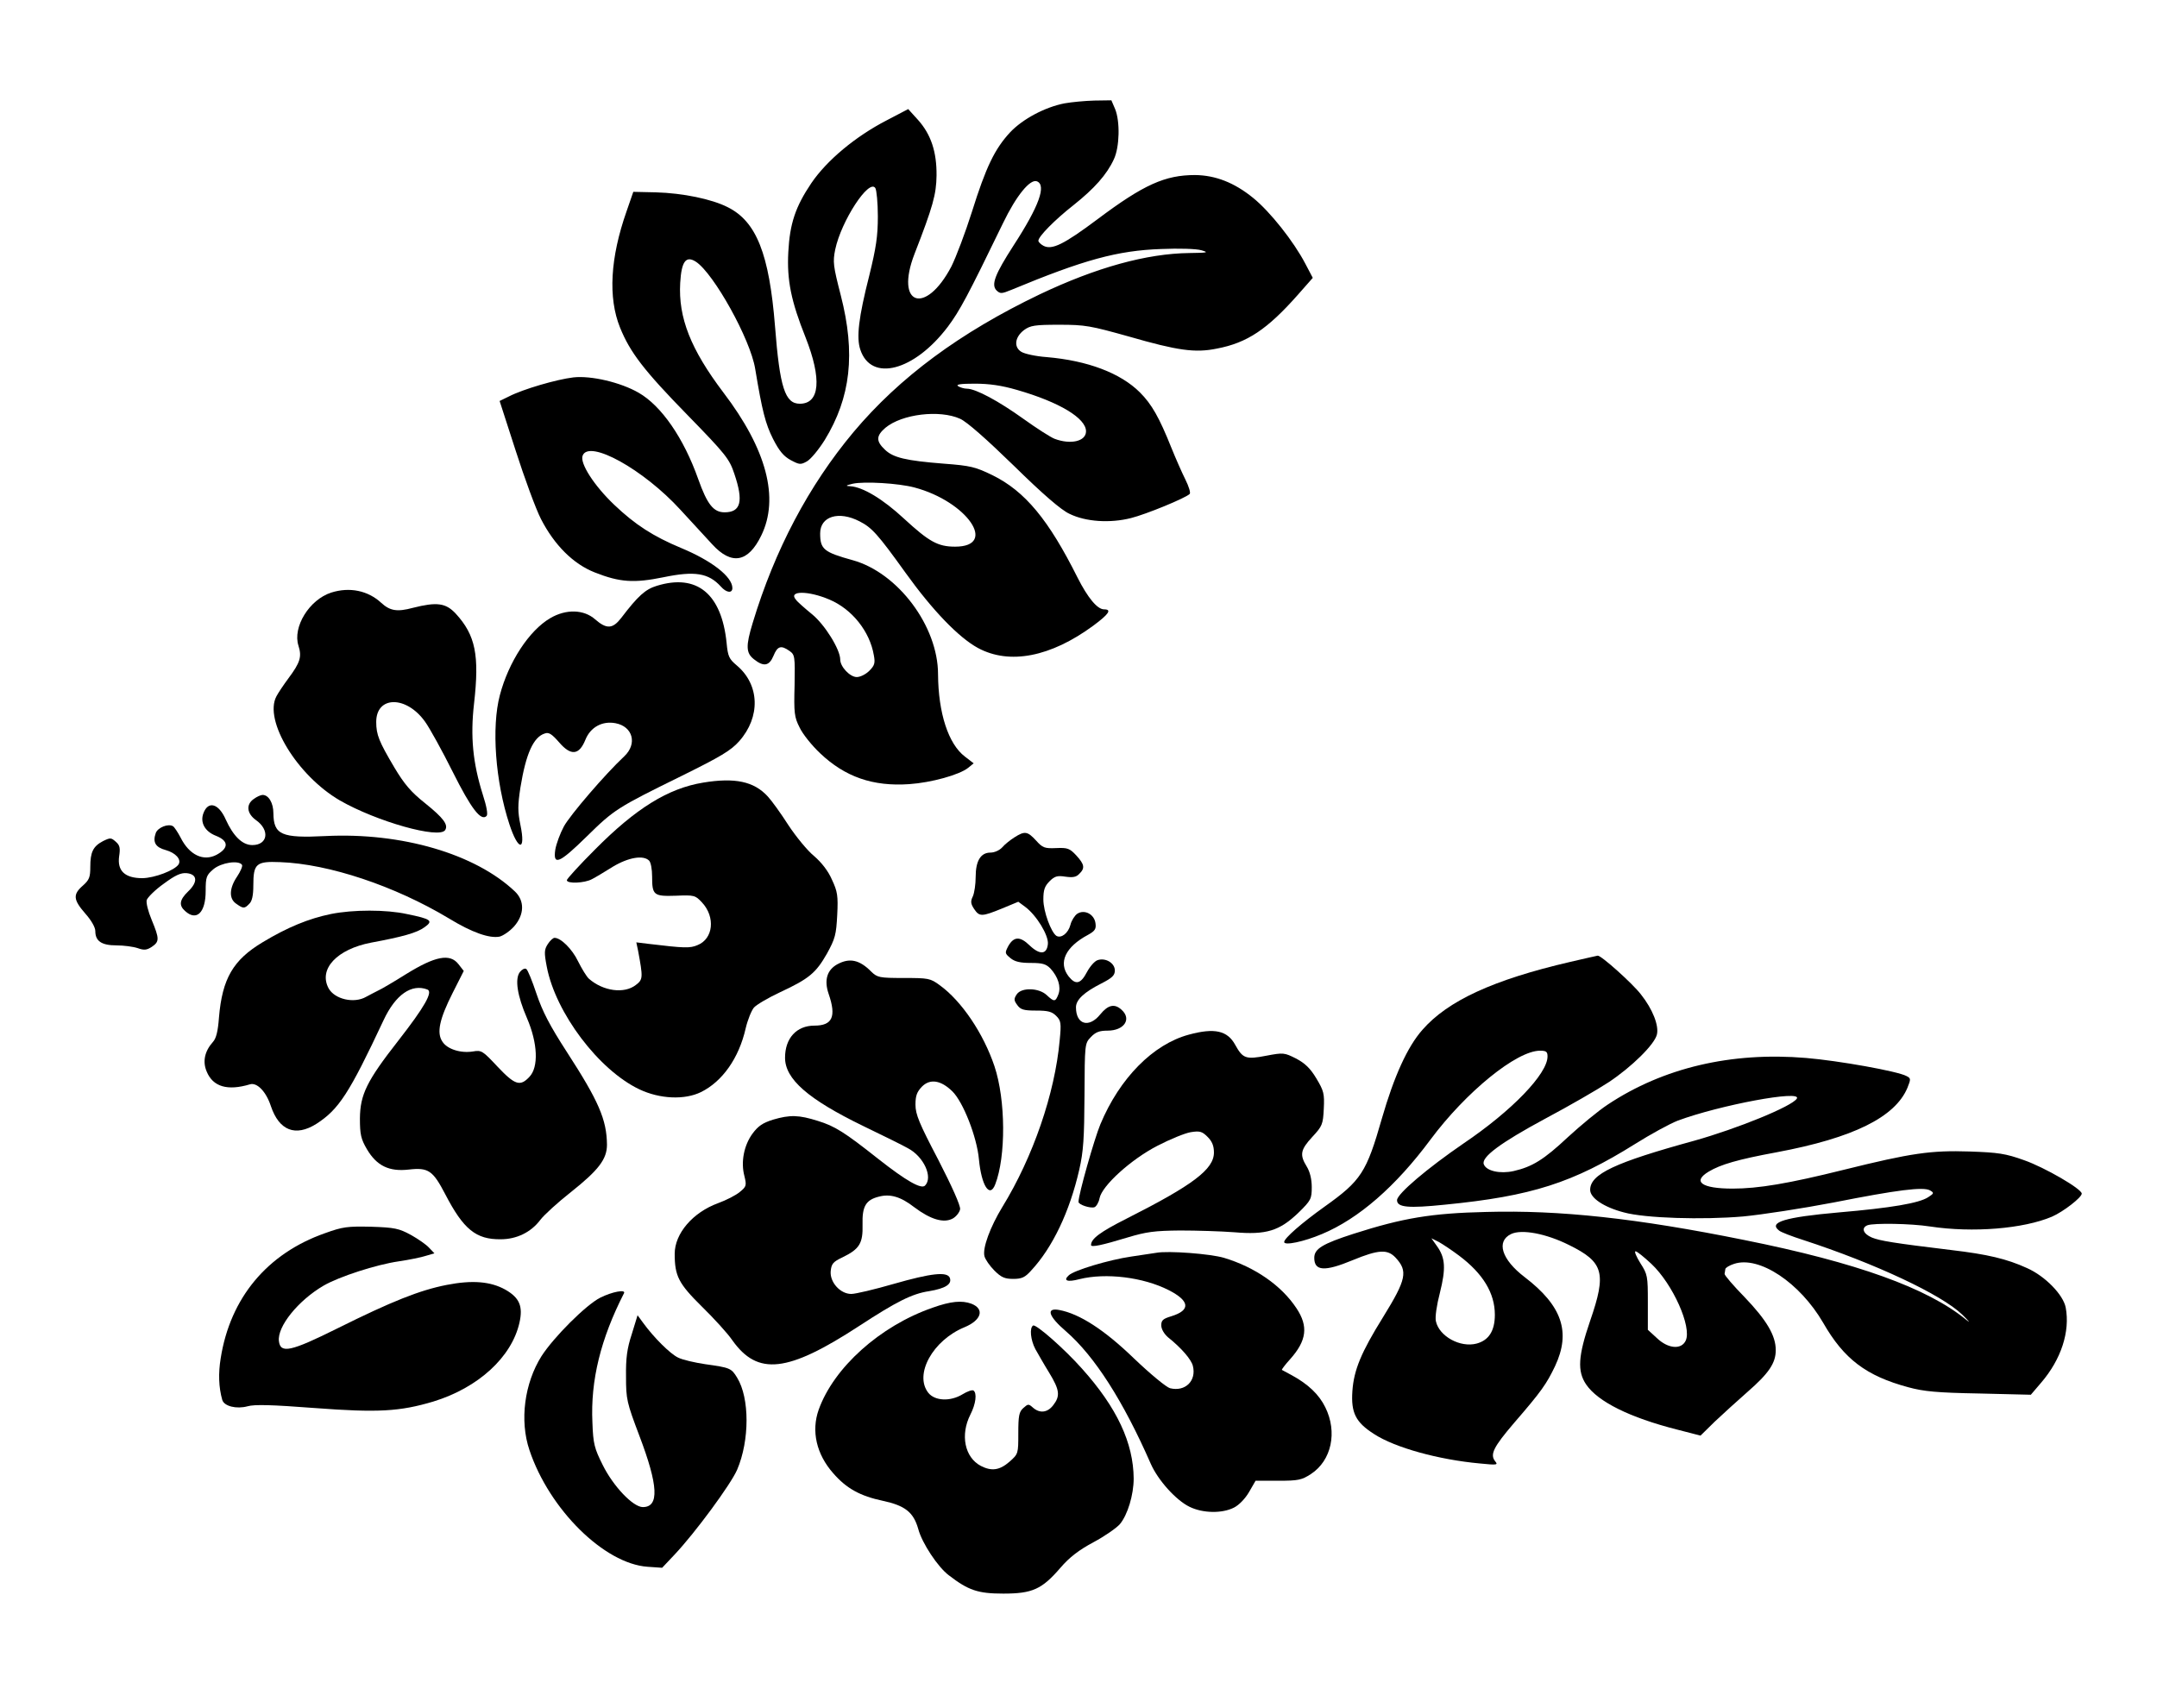 <?xml version="1.0" standalone="no"?>
<!DOCTYPE svg PUBLIC "-//W3C//DTD SVG 20010904//EN"
 "http://www.w3.org/TR/2001/REC-SVG-20010904/DTD/svg10.dtd">
<svg version="1.0" xmlns="http://www.w3.org/2000/svg"
 width="860pt" height="681pt" viewBox="0 0 860 681"
 preserveAspectRatio="xMidYMid meet">
<g transform="translate(0,681) scale(0.1,-0.1)"
fill="#000000" stroke="none">
<path d="M4245 6398 c-78 -15 -167 -62 -218 -116 -61 -66 -96 -138 -152 -317
-26 -82 -63 -180 -82 -218 -103 -196 -226 -155 -147 50 74 190 87 238 88 313
1 94 -22 164 -74 222 l-39 43 -86 -45 c-124 -64 -238 -159 -300 -250 -64 -95
-86 -162 -92 -275 -6 -112 11 -196 69 -341 65 -165 57 -264 -23 -264 -59 0
-80 64 -99 309 -23 288 -74 418 -189 475 -63 32 -178 56 -286 59 l-90 2 -27
-78 c-65 -185 -74 -344 -26 -463 40 -99 95 -171 269 -349 154 -158 167 -175
187 -235 37 -109 26 -153 -39 -153 -44 0 -69 31 -105 132 -58 164 -147 293
-238 345 -71 41 -189 69 -260 61 -67 -8 -201 -47 -257 -76 l-37 -18 64 -198
c35 -109 80 -232 101 -273 53 -103 128 -179 215 -213 99 -39 155 -43 273 -19
125 26 180 17 229 -37 22 -25 46 -28 46 -6 0 45 -82 109 -205 160 -110 46
-182 92 -266 172 -80 76 -138 166 -126 196 25 66 243 -55 390 -216 45 -49 102
-111 127 -138 77 -84 143 -72 195 35 73 149 22 344 -151 571 -130 172 -180
298 -172 437 5 86 23 110 63 84 71 -47 217 -309 236 -427 28 -169 41 -219 71
-279 25 -49 43 -70 71 -85 34 -18 39 -19 64 -5 16 9 47 47 71 85 104 170 124
345 64 578 -30 117 -32 132 -22 182 24 114 135 284 160 245 5 -8 10 -59 10
-113 0 -79 -7 -125 -34 -235 -43 -169 -52 -248 -36 -296 43 -131 215 -86 349
91 47 63 78 120 220 413 53 110 108 177 135 167 39 -15 9 -99 -93 -256 -74
-115 -90 -156 -68 -179 15 -14 20 -14 59 2 289 120 423 157 598 163 70 3 140
1 160 -5 31 -9 25 -10 -47 -11 -172 -2 -373 -58 -598 -165 -317 -152 -558
-330 -742 -549 -179 -214 -314 -470 -402 -761 -28 -92 -27 -120 5 -145 39 -31
61 -27 78 14 16 39 30 43 64 19 21 -15 22 -21 20 -137 -3 -110 -1 -127 20
-168 12 -26 49 -72 82 -103 99 -94 210 -133 355 -123 88 6 200 37 235 65 l22
18 -35 27 c-66 50 -106 174 -107 328 0 192 -160 405 -340 455 -116 32 -130 44
-130 107 0 68 74 91 157 48 49 -25 72 -50 184 -206 107 -149 211 -257 288
-299 126 -68 290 -36 460 89 62 46 75 65 43 65 -27 0 -65 46 -106 127 -115
230 -209 344 -339 408 -68 33 -87 38 -194 46 -152 12 -202 24 -235 56 -36 34
-35 55 2 87 66 55 216 73 298 36 27 -12 105 -81 215 -188 114 -112 188 -176
221 -191 65 -32 162 -38 245 -17 60 15 216 79 234 96 5 4 -3 30 -17 58 -14 28
-39 85 -56 127 -48 120 -78 173 -125 220 -77 77 -208 127 -372 141 -43 3 -88
13 -101 21 -31 19 -26 59 11 87 25 18 42 21 140 21 104 0 124 -4 278 -47 194
-56 264 -66 351 -48 121 23 201 77 323 215 l59 67 -30 57 c-46 88 -140 207
-208 262 -75 61 -150 90 -231 91 -120 0 -205 -38 -389 -176 -135 -101 -182
-124 -216 -106 -11 6 -20 15 -20 20 0 17 65 83 140 142 83 66 133 122 161 183
23 49 25 151 5 200 l-15 35 -68 -1 c-37 -1 -90 -6 -118 -11z m-190 -1143 c170
-49 275 -113 275 -165 0 -40 -61 -54 -125 -30 -16 6 -72 42 -125 80 -99 71
-190 120 -225 120 -11 0 -27 5 -35 10 -10 7 10 10 66 10 58 0 107 -7 169 -25z
m-409 -389 c210 -56 334 -236 162 -236 -69 0 -104 20 -204 112 -84 78 -164
126 -214 129 -20 1 -19 3 10 10 46 10 182 2 246 -15z m-339 -447 c90 -38 161
-127 177 -222 6 -31 3 -41 -18 -62 -14 -14 -36 -25 -50 -25 -27 0 -66 41 -66
70 0 40 -62 140 -113 181 -29 24 -58 49 -64 58 -31 36 50 36 134 0z"/>
<path d="M2619 4474 c-46 -14 -75 -40 -142 -128 -34 -44 -58 -46 -104 -6 -45
40 -116 42 -179 5 -84 -49 -166 -174 -201 -307 -34 -128 -18 -345 38 -515 35
-107 66 -109 44 -3 -11 54 -11 78 0 150 22 135 52 201 97 215 16 6 28 -2 57
-35 47 -55 80 -52 105 10 20 50 67 76 120 66 69 -13 88 -82 35 -132 -75 -70
-216 -234 -241 -280 -15 -28 -30 -69 -34 -92 -10 -66 16 -55 125 52 110 108
121 115 377 241 158 78 198 102 231 139 86 97 82 225 -9 302 -31 26 -36 36
-41 90 -20 197 -119 277 -278 228z"/>
<path d="M1321 4447 c-88 -28 -155 -138 -131 -212 14 -44 7 -67 -40 -130 -20
-27 -42 -60 -48 -72 -51 -96 83 -316 253 -415 146 -84 397 -155 420 -118 13
21 -7 48 -79 106 -58 46 -84 77 -124 144 -61 103 -72 130 -72 181 0 104 119
106 194 2 19 -26 69 -117 111 -201 74 -148 113 -198 135 -176 6 6 0 39 -15 85
-40 127 -50 232 -35 363 22 193 6 273 -73 359 -40 43 -76 47 -171 23 -63 -17
-91 -12 -126 20 -53 49 -126 64 -199 41z"/>
<path d="M2803 3689 c-140 -23 -268 -103 -430 -266 -62 -62 -113 -118 -113
-123 0 -15 71 -12 100 4 14 7 52 30 84 50 62 37 121 47 144 24 7 -7 12 -35 12
-63 0 -75 6 -80 95 -77 73 3 77 2 104 -27 54 -58 45 -145 -18 -170 -30 -13
-53 -12 -195 5 l-49 6 7 -33 c20 -108 20 -115 -9 -137 -46 -36 -130 -25 -187
25 -9 8 -28 39 -43 69 -24 50 -69 94 -94 94 -6 0 -18 -11 -27 -25 -14 -22 -15
-33 -4 -90 35 -184 207 -412 369 -489 82 -39 181 -43 246 -11 85 42 151 135
178 254 8 34 23 71 33 83 11 12 57 39 104 61 116 54 143 77 187 154 33 60 37
76 41 154 4 77 1 94 -21 141 -15 35 -42 69 -71 94 -26 21 -72 77 -103 124 -30
47 -67 98 -82 114 -55 60 -131 76 -258 55z"/>
<path d="M1012 3624 c-32 -22 -28 -58 8 -84 57 -40 48 -100 -14 -100 -40 0
-76 36 -106 102 -28 64 -70 76 -89 25 -14 -37 6 -73 50 -90 51 -20 52 -49 2
-76 -52 -27 -108 -1 -143 69 -11 21 -25 42 -30 45 -19 12 -61 -5 -69 -27 -13
-37 -1 -57 40 -68 39 -11 63 -37 51 -57 -16 -24 -95 -54 -144 -55 -70 0 -101
29 -93 87 5 33 3 44 -13 58 -19 17 -22 17 -51 3 -40 -21 -51 -44 -51 -103 0
-41 -4 -52 -30 -75 -40 -35 -38 -56 10 -111 24 -27 40 -55 40 -70 0 -40 25
-57 84 -57 29 0 67 -5 85 -11 25 -9 36 -8 56 5 31 21 31 32 0 107 -15 36 -23
69 -20 80 4 11 34 41 68 65 46 34 68 44 91 42 43 -4 46 -35 6 -73 -34 -33 -38
-55 -12 -78 46 -42 82 -6 82 80 0 56 3 63 31 87 31 26 101 37 114 17 3 -5 -6
-26 -20 -47 -31 -46 -33 -88 -3 -108 28 -20 33 -20 52 0 11 10 16 34 16 73 0
87 11 97 107 93 194 -7 457 -95 672 -224 93 -57 163 -81 203 -73 15 4 41 22
58 41 41 47 42 102 3 139 -158 150 -452 236 -755 221 -176 -9 -207 5 -208 91
0 41 -19 73 -43 73 -7 0 -23 -7 -35 -16z"/>
<path d="M4045 3471 c-16 -10 -39 -28 -49 -40 -11 -12 -31 -21 -47 -21 -39 0
-59 -33 -59 -97 0 -29 -5 -63 -11 -77 -10 -20 -9 -30 5 -51 21 -31 30 -31 111
2 l65 27 27 -20 c46 -34 94 -114 91 -148 -4 -43 -32 -45 -73 -6 -38 37 -63 36
-85 -3 -14 -27 -14 -29 9 -48 17 -14 39 -19 80 -19 47 0 61 -4 79 -22 31 -34
43 -73 32 -103 -12 -31 -17 -31 -47 -3 -31 29 -100 31 -119 3 -12 -18 -12 -24
2 -43 13 -18 25 -22 75 -22 47 0 63 -4 80 -21 19 -19 21 -28 14 -98 -19 -211
-106 -465 -229 -665 -48 -79 -79 -163 -71 -195 3 -13 21 -39 40 -58 27 -27 41
-33 75 -33 34 0 47 6 71 33 86 92 154 236 192 402 17 74 20 127 21 297 1 204
1 207 25 232 19 20 34 26 67 26 66 0 97 46 56 83 -28 26 -54 20 -85 -18 -45
-56 -97 -41 -97 28 0 30 32 60 101 95 43 22 54 32 54 52 0 30 -38 52 -69 41
-12 -4 -30 -25 -42 -47 -25 -48 -45 -53 -73 -18 -43 55 -13 118 77 166 27 15
33 23 30 45 -4 37 -44 58 -73 39 -10 -7 -23 -27 -27 -44 -9 -34 -37 -55 -56
-44 -21 14 -52 97 -52 145 0 38 5 53 25 73 20 20 31 23 63 18 29 -4 43 -2 55
11 24 23 21 38 -12 74 -26 28 -35 31 -80 29 -46 -2 -54 1 -80 30 -34 37 -45
39 -86 13z"/>
<path d="M1319 3165 c-88 -18 -173 -53 -271 -112 -119 -71 -162 -146 -175
-301 -4 -54 -11 -83 -24 -97 -33 -37 -42 -78 -25 -118 25 -61 83 -78 173 -51
28 8 64 -29 83 -87 33 -98 98 -123 181 -71 90 58 131 121 268 413 48 103 112
147 175 123 23 -9 -10 -68 -116 -204 -126 -161 -152 -215 -153 -310 0 -64 4
-82 28 -123 39 -66 88 -90 167 -81 78 9 96 -4 145 -98 73 -141 123 -181 221
-180 64 0 121 28 158 77 15 20 70 70 122 111 111 88 144 132 144 189 -1 100
-33 174 -160 370 -68 105 -97 161 -121 232 -17 51 -35 96 -41 99 -6 4 -17 -2
-25 -12 -21 -27 -11 -94 28 -184 43 -100 47 -195 10 -234 -37 -40 -58 -33
-127 40 -59 63 -64 67 -98 61 -49 -8 -103 9 -122 39 -24 35 -12 90 41 195 l44
87 -21 27 c-34 44 -93 32 -208 -39 -51 -32 -102 -62 -114 -67 -11 -6 -32 -16
-46 -24 -48 -28 -126 -10 -150 34 -41 77 34 156 170 182 124 23 182 39 212 61
37 26 28 33 -70 53 -82 18 -214 18 -303 0z"/>
<path d="M6260 2974 c-306 -71 -488 -155 -589 -271 -60 -68 -113 -186 -161
-352 -62 -217 -83 -249 -229 -353 -91 -65 -161 -126 -161 -141 0 -15 78 1 151
32 146 61 294 190 432 376 142 191 344 355 437 355 25 0 30 -4 30 -23 0 -69
-141 -216 -335 -347 -143 -98 -265 -201 -265 -226 0 -29 45 -33 191 -18 346
34 510 87 758 242 62 39 139 81 170 93 167 62 497 124 475 88 -19 -31 -238
-120 -409 -168 -317 -87 -415 -133 -415 -196 0 -32 54 -69 135 -90 84 -23 313
-30 475 -16 74 7 237 32 362 56 253 50 356 63 383 48 17 -10 16 -12 -7 -27
-36 -24 -148 -43 -358 -61 -214 -19 -280 -39 -237 -72 6 -6 50 -23 97 -38 285
-93 550 -217 633 -297 29 -28 35 -37 15 -20 -153 125 -434 227 -883 317 -430
87 -736 120 -1029 112 -219 -5 -332 -24 -529 -87 -124 -40 -157 -60 -157 -96
0 -53 41 -56 154 -9 102 42 138 44 170 10 50 -54 44 -86 -50 -238 -87 -140
-116 -210 -122 -294 -6 -87 13 -125 87 -172 83 -54 257 -102 421 -117 69 -7
74 -6 61 9 -21 27 -7 56 76 153 109 126 129 155 163 226 64 136 28 241 -121
355 -92 70 -115 143 -54 172 42 20 139 2 231 -44 138 -68 150 -111 84 -302
-48 -140 -52 -201 -16 -254 47 -69 174 -132 363 -180 l93 -24 57 56 c32 30 90
83 130 118 85 74 113 115 113 167 0 58 -36 119 -124 211 -45 46 -81 88 -80 93
1 6 2 14 3 19 0 5 16 15 35 21 100 33 262 -75 355 -235 83 -145 172 -212 339
-257 62 -17 116 -22 283 -25 l206 -5 41 48 c80 93 116 204 98 300 -10 51 -82
125 -154 157 -81 37 -158 55 -302 72 -232 28 -285 37 -317 50 -35 15 -43 39
-17 49 25 9 172 7 249 -5 171 -26 373 -9 486 39 46 20 119 77 119 92 0 19
-149 105 -229 133 -75 27 -104 31 -218 35 -154 5 -232 -6 -502 -73 -221 -55
-341 -75 -443 -75 -124 0 -162 28 -95 68 47 28 114 48 271 77 305 57 472 140
521 257 14 35 14 38 -4 47 -35 19 -269 61 -400 72 -298 25 -570 -39 -791 -186
-38 -25 -109 -84 -159 -130 -96 -90 -142 -118 -216 -135 -54 -12 -109 0 -119
27 -11 28 65 85 245 182 96 51 210 117 254 146 90 60 181 149 191 189 9 36
-17 102 -64 161 -33 43 -159 156 -172 154 -3 0 -52 -12 -110 -25z m-443 -1171
c96 -72 143 -150 143 -236 0 -64 -24 -102 -73 -115 -65 -17 -149 29 -162 89
-4 16 3 64 16 114 24 96 22 139 -12 186 l-22 31 30 -15 c16 -9 52 -33 80 -54z
m767 -33 c86 -81 162 -252 137 -306 -17 -37 -70 -33 -115 10 l-36 33 0 110 c0
104 -1 111 -30 156 -16 26 -25 47 -19 47 6 0 34 -23 63 -50z"/>
<path d="M3339 2965 c-42 -23 -54 -64 -35 -119 31 -90 15 -126 -57 -126 -71 0
-117 -50 -117 -128 0 -85 91 -165 311 -272 79 -38 160 -78 179 -89 63 -33 101
-116 68 -149 -15 -15 -74 18 -187 107 -134 106 -172 130 -240 151 -76 24 -111
25 -179 5 -41 -13 -59 -25 -82 -56 -34 -47 -47 -113 -32 -169 9 -37 8 -42 -18
-63 -15 -13 -54 -33 -87 -45 -101 -37 -173 -121 -173 -202 0 -89 16 -119 108
-210 48 -47 103 -107 122 -135 101 -142 220 -129 505 57 147 96 211 129 279
139 66 11 92 28 83 53 -10 26 -74 19 -224 -24 -76 -22 -152 -40 -169 -40 -44
0 -86 47 -82 91 3 29 9 37 47 55 68 33 82 56 80 131 -2 72 13 98 65 111 45 12
87 0 141 -42 65 -49 118 -65 154 -45 14 8 27 25 29 37 2 14 -33 92 -87 197
-76 145 -91 181 -91 220 0 36 6 51 26 72 32 32 75 26 121 -19 43 -42 98 -182
106 -271 10 -105 43 -157 65 -100 43 111 42 336 -3 471 -44 131 -131 260 -218
323 -38 28 -45 29 -144 29 -97 0 -105 2 -129 25 -47 48 -87 56 -135 30z"/>
<path d="M4740 2684 c-142 -38 -276 -173 -353 -358 -24 -58 -87 -279 -87 -309
0 -11 48 -27 64 -21 7 3 17 19 20 36 10 50 126 155 231 209 50 26 109 50 132
54 37 6 46 3 68 -19 18 -18 25 -36 25 -62 0 -67 -84 -130 -347 -263 -107 -54
-143 -81 -143 -106 0 -10 43 -1 145 30 76 23 109 27 210 28 66 0 163 -3 216
-7 127 -11 180 5 256 78 50 49 53 55 53 102 0 31 -7 61 -20 82 -29 47 -25 67
22 118 40 43 43 50 46 113 3 60 0 71 -30 121 -24 40 -45 60 -81 79 -46 23 -50
24 -118 11 -82 -16 -94 -11 -124 43 -31 57 -82 69 -185 41z"/>
<path d="M1295 1892 c-230 -81 -377 -258 -415 -498 -10 -61 -8 -116 6 -166 7
-26 57 -38 101 -26 28 8 97 6 268 -7 252 -19 339 -14 473 26 179 55 312 177
343 314 15 66 0 100 -56 132 -59 33 -132 39 -234 19 -107 -21 -218 -65 -435
-173 -187 -93 -228 -102 -234 -51 -7 58 77 162 178 221 62 36 210 84 300 97
41 6 90 16 108 22 l34 10 -22 23 c-11 12 -44 35 -73 51 -46 25 -64 29 -157 32
-95 2 -113 0 -185 -26z"/>
<path d="M4610 1814 c-14 -2 -59 -9 -100 -15 -89 -13 -229 -55 -249 -75 -23
-21 -6 -28 43 -15 105 26 254 8 356 -44 84 -43 88 -80 10 -104 -33 -10 -40
-16 -40 -36 0 -15 11 -34 27 -48 54 -43 93 -89 99 -114 15 -59 -30 -104 -91
-89 -15 4 -78 56 -144 119 -118 114 -217 178 -298 193 -54 10 -43 -25 27 -85
114 -99 228 -277 338 -528 29 -66 101 -146 155 -172 53 -26 130 -27 177 -3 20
10 45 36 60 62 l26 45 90 0 c81 0 94 3 131 27 82 54 106 167 57 266 -25 51
-68 92 -134 128 -19 10 -37 20 -39 21 -2 1 13 21 33 43 66 74 73 131 25 203
-60 91 -166 164 -289 201 -54 16 -222 29 -270 20z"/>
<path d="M2393 1635 c-57 -29 -185 -157 -234 -233 -68 -108 -88 -257 -48 -375
79 -236 298 -453 471 -465 l58 -4 50 53 c82 87 224 280 249 338 50 117 50 286
0 367 -23 38 -28 40 -128 54 -40 6 -89 17 -107 26 -32 15 -98 81 -140 139
l-22 30 -23 -75 c-19 -58 -24 -96 -23 -170 0 -90 3 -103 53 -235 76 -200 80
-285 14 -285 -39 0 -118 83 -160 168 -33 66 -38 84 -41 169 -8 168 33 334 126
516 8 16 -47 6 -95 -18z"/>
<path d="M3718 1595 c-210 -73 -394 -239 -454 -407 -30 -85 -9 -177 58 -253
53 -61 108 -91 198 -110 88 -19 122 -45 141 -112 15 -57 79 -153 122 -185 78
-60 116 -73 217 -73 116 0 154 17 228 103 36 42 74 71 132 102 45 24 92 57
105 72 31 37 55 117 55 182 -1 141 -66 282 -206 438 -70 79 -184 179 -195 172
-15 -9 -10 -58 9 -94 11 -19 35 -62 55 -94 42 -69 45 -93 16 -130 -23 -30 -54
-33 -81 -9 -17 15 -19 15 -38 -2 -17 -15 -20 -31 -20 -101 0 -81 0 -82 -35
-113 -39 -34 -71 -39 -114 -17 -65 34 -83 124 -42 205 22 43 27 86 12 96 -6 3
-25 -4 -43 -15 -49 -30 -111 -27 -137 6 -57 73 18 209 144 261 68 28 82 73 28
94 -38 14 -82 10 -155 -16z"/>
</g>
</svg>
